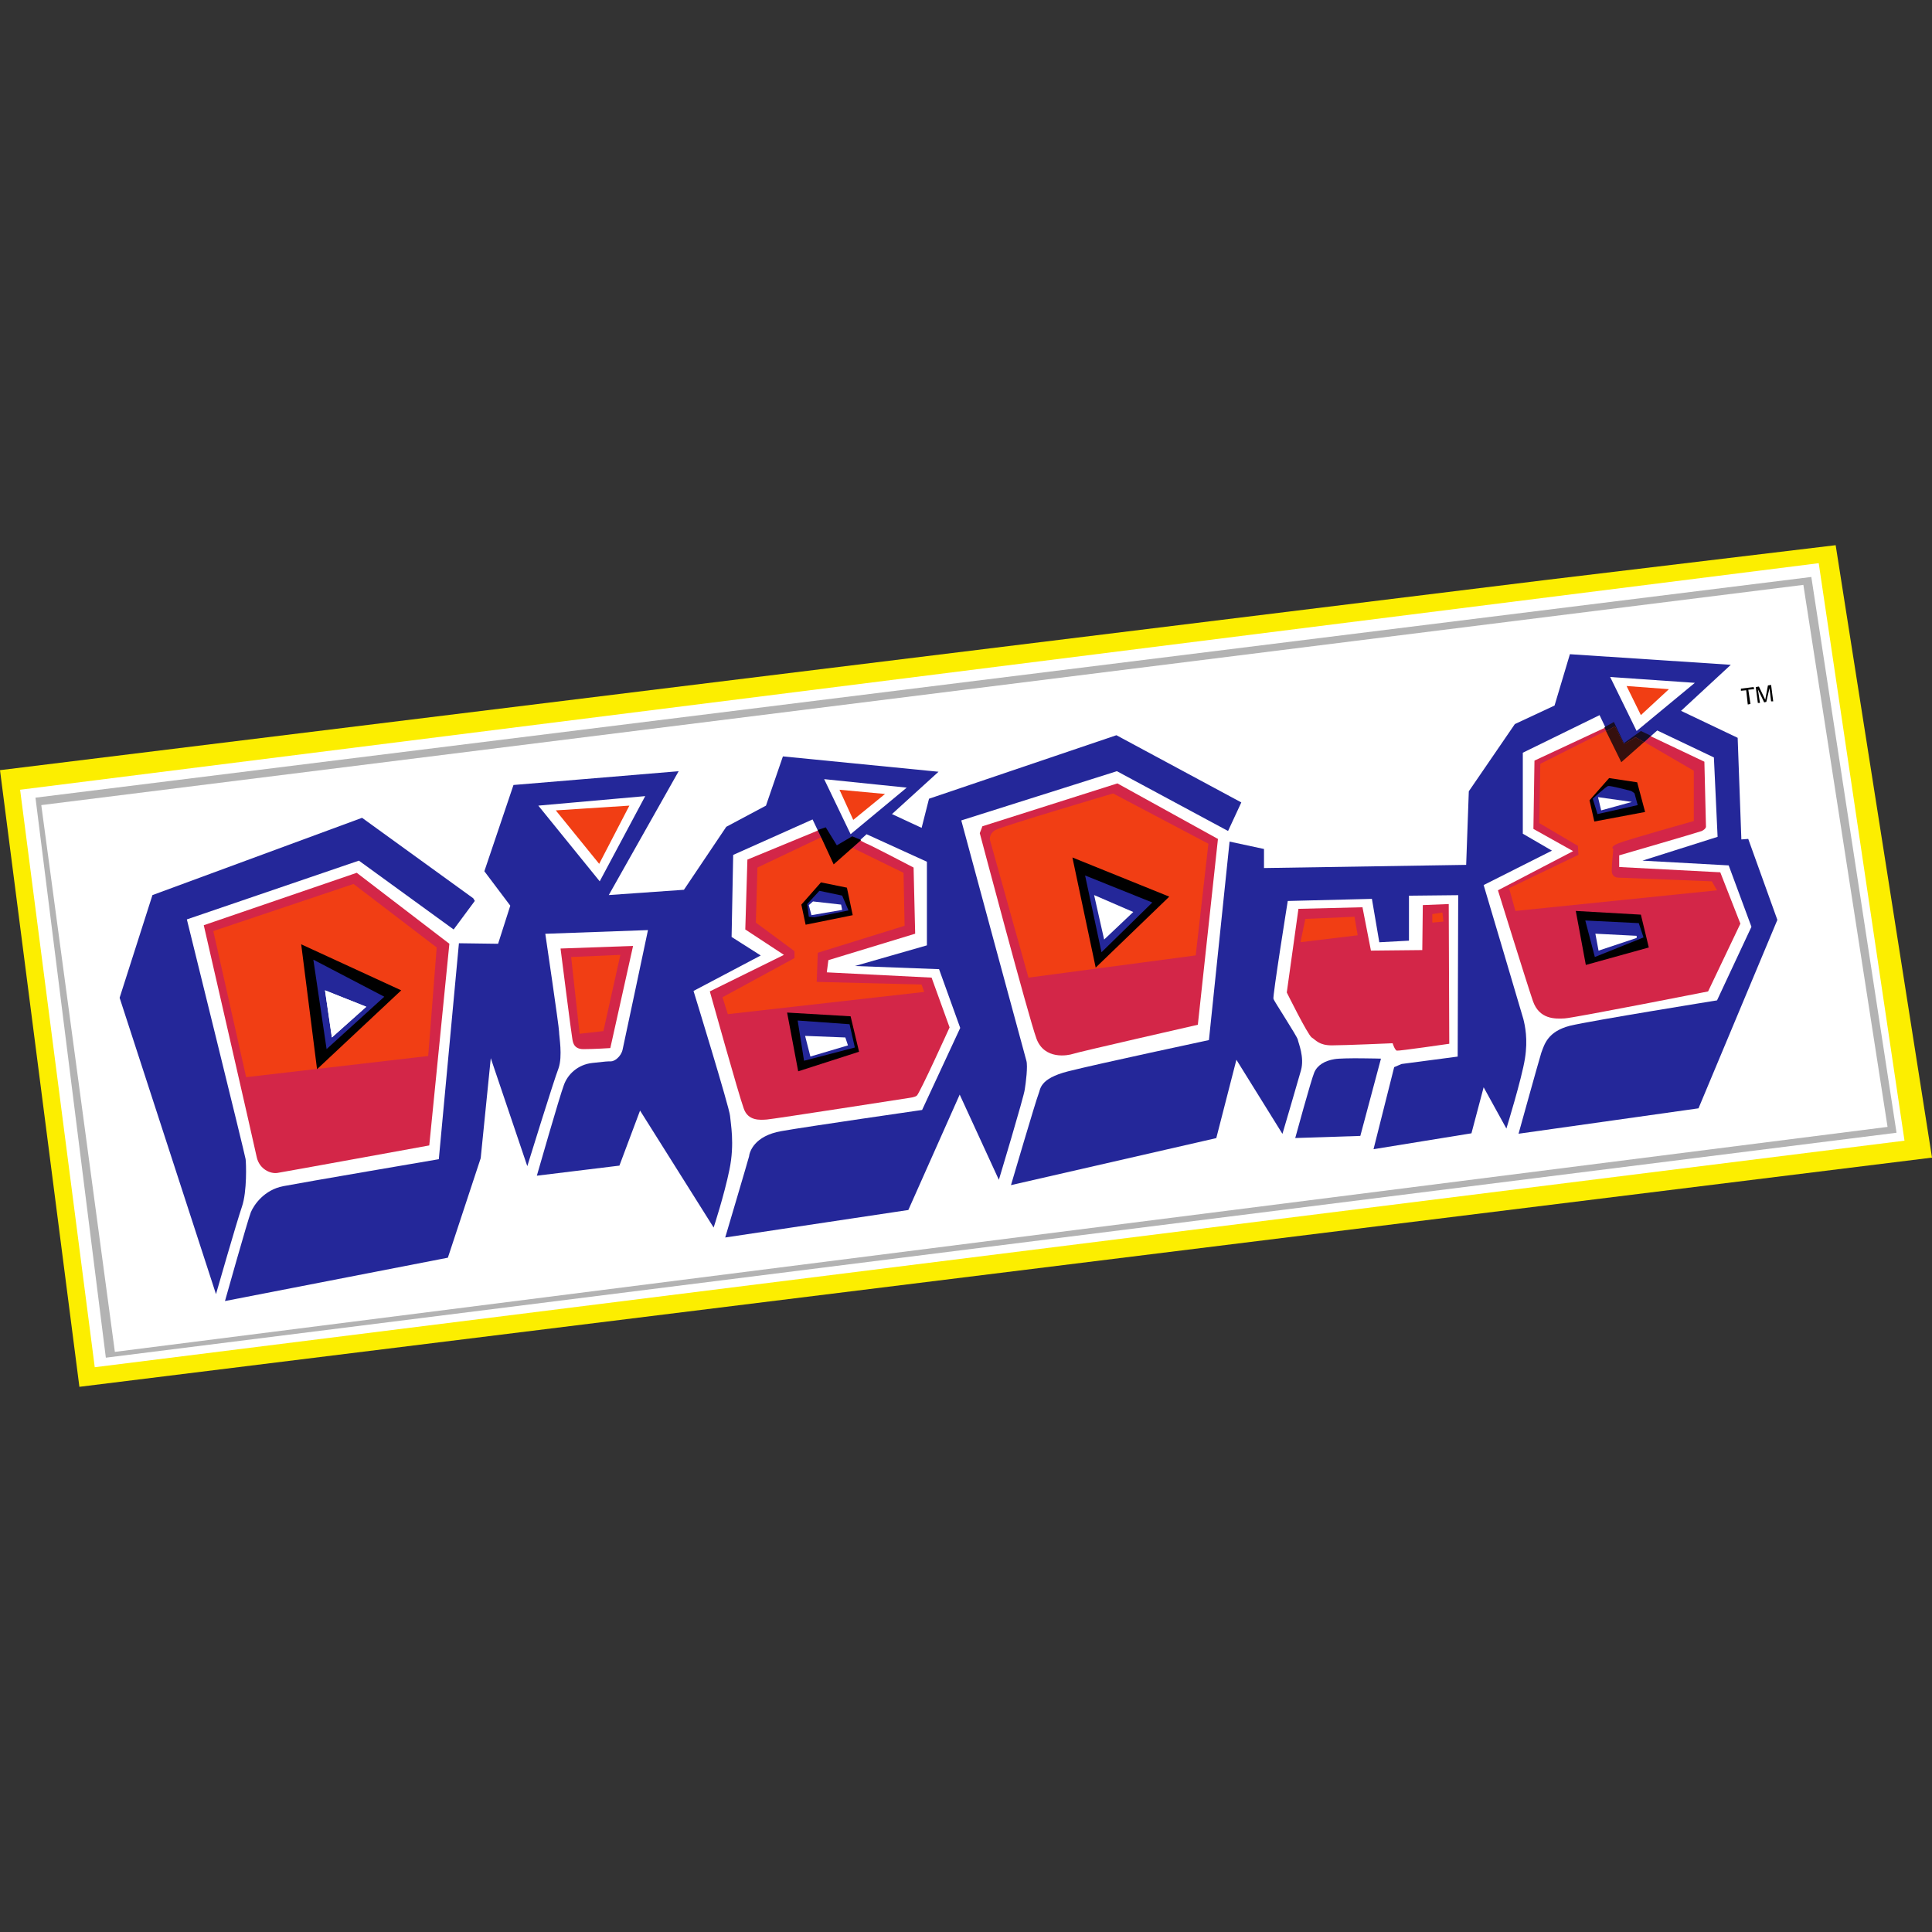 <?xml version="1.0" encoding="utf-8"?>
<!-- Generator: Adobe Illustrator 24.3.0, SVG Export Plug-In . SVG Version: 6.00 Build 0)  -->
<svg version="1.1" id="Layer_1" xmlns="http://www.w3.org/2000/svg" xmlns:xlink="http://www.w3.org/1999/xlink" x="0px" y="0px"
	 viewBox="0 0 512 512" style="enable-background:new 0 0 512 512;" xml:space="preserve">
<rect x="0" y="0" width="512" height="512" fill="#333333" stroke="none"/>
<style type="text/css">
	.st0{fill:#FCEE00;}
	.st1{fill:#FFFFFF;}
	.st2{fill:#B3B3B3;}
	.st3{fill:#242799;}
	.st4{fill:#D32648;}
	.st5{fill:#F13E14;}
	.st6{fill:#300C16;}
	.st7{fill:#160D22;}
	.st8{fill:#35100E;}
</style>
<g id="XMLID_1_">
	<polyline id="XMLID_3_" class="st0" points="0,204.1 21.04,367.52 512,306.78 486.47,144.48 409.32,153.74 0,204.1 0,204.1 	"/>
	<polyline id="XMLID_4_" class="st1" points="5.33,209.29 25.11,362.33 504.71,302.29 481.98,149.25 5.33,209.29 	"/>
	<polyline id="XMLID_5_" class="st2" points="9.4,211.39 28.05,359.8 502.6,300.19 480.02,152.9 9.4,211.39 	"/>
	<polyline id="XMLID_6_" class="st1" points="477.91,155 10.94,213.36 30.44,358.26 500.22,298.64 477.91,155 	"/>
	<path id="XMLID_8_" class="st3" d="M125.83,238.75l-5.61,7.57l-25.11-18.24l-45.59,15.57c0,0,15.43,62.42,15.57,63.54
		c0.14,0.98,0.42,8.56-0.98,12.62c-1.4,4.07-6.87,23.15-6.87,23.15L31.7,264.42l8.7-27.21l55.55-20.48l29.46,21.32L125.83,238.75
		L125.83,238.75z"/>
	<path id="XMLID_10_" class="st4" d="M242.11,229.91l0.42,17.53l-23,7.01l-0.42,3.23l27.77,1.4l4.77,13.19c0,0-8,17.67-8.7,18.1
		c-0.56,0.42-1.82,0.56-1.82,0.56s-36.05,5.61-37.87,5.75c-1.82,0.14-5.05,0.42-6.17-2.95c-1.26-3.37-8.98-31-8.98-31l19.64-9.68
		l-10.24-6.73l0.56-18.52l20.76-8.56c0,0,2.1,4.77,2.95,4.77c0.7,0,3.65-2.24,4.07-2.24c0.42,0,2.95,1.4,3.51,1.68
		C230.05,223.6,242.11,229.91,242.11,229.91L242.11,229.91z"/>
	<path id="XMLID_11_" class="st4" d="M435.41,194.14l16.27,7.72l0.42,17.25c0,0,0,0.56-1.12,1.12c-1.12,0.42-21.88,6.45-21.88,6.45
		v3.09l26.79,1.4l5.33,13.61l-8.56,17.96c0,0-35.49,7.01-38.01,7.15s-6.73,0.28-8.42-4.63c-1.68-4.91-9.26-29.32-9.26-29.32
		l19.92-10.38l-10.52-5.89l0.28-18.1l21.04-9.82c0,0,1.96,5.33,2.52,5.33C430.92,196.66,435.41,194.14,435.41,194.14"/>
	<path id="XMLID_12_" class="st3" d="M360.5,301.03l-17.25,0.56c0,0,4.21-15.43,5.05-17.39c0.84-1.96,2.81-3.09,5.33-3.51
		c2.38-0.42,12.34-0.14,12.34-0.14L360.5,301.03z"/>
	<path id="XMLID_16_" class="st3" d="M59.62,344.79c0,0,6.03-21.46,6.87-23.57c0.84-1.96,3.51-5.89,8.56-6.87
		c5.05-0.98,41.24-7.15,41.24-7.15l5.33-57.23l10.38,0.14l3.23-10.1l-6.87-9.12l7.72-22.86l43.77-3.65l-18.52,32.82l19.92-1.4
		l11.22-16.69l10.52-5.61l4.49-13.05l41.24,4.07l-12.34,11.22l7.86,3.65l1.96-7.72l49.66-16.83l33.1,17.81l-3.51,7.57l-29.46-15.85
		l-41.24,13.05c0,0,16.83,62.28,17.25,63.68c0.42,1.4-0.14,5.89-0.42,7.57c-0.14,1.68-6.87,23.99-6.87,23.99l-10.38-22.58
		l-13.61,30.58l-48.53,7.29c0,0,6.03-20.34,6.31-21.46c0.14-1.26,1.4-5.47,8.56-6.73s37.31-5.61,37.31-5.61l10.1-21.74l-5.61-15.57
		l-22.3-0.84l19.08-5.47v-22.16l-15.99-7.29l-8.7,7.86l-5.61-11.78l-21.04,9.4l-0.42,21.74l7.72,4.91l-17.81,9.4
		c0,0,9.54,31,9.68,33.1c0.14,1.96,1.26,7.29-0.14,14.17s-4.21,15.43-4.21,15.43l-19.5-31l-5.47,14.59l-21.88,2.67
		c0,0,6.03-21.04,7.15-23.99c0.98-2.81,3.65-5.47,7.57-5.89c3.79-0.42,3.79-0.42,4.91-0.42c0.98,0,2.67-1.26,3.09-3.09
		c0.42-1.82,6.73-31.7,6.73-31.7l-27.21,0.98c0,0,3.65,24.69,3.65,25.95c0,1.26,0.98,6.45-0.14,9.68
		c-1.26,3.23-8.28,25.95-8.28,25.95l-9.68-28.62l-2.67,26.51l-8.7,26.37L59.62,344.79 M142.66,213.5l16.27,20.06l12.06-22.58
		L142.66,213.5 M218.41,206.48l7.01,14.59l14.87-12.34L218.41,206.48z"/>
	<path id="XMLID_19_" class="st3" d="M267.92,314.07c0,0,6.73-22.86,7.29-24.13c0.56-1.26,0.14-4.07,7.86-6.03
		c7.72-1.96,37.31-8.28,37.31-8.28l5.47-52.6l9.12,1.96v5.05l53.58-0.84l0.7-19.5l12.2-17.81l10.52-4.91l4.07-13.61l42.64,2.81
		l-13.19,12.2l15.01,7.15l0.98,26.93l1.82-0.14l7.72,21.46l-20.9,49.94l-47.69,6.73c0,0,5.33-19.22,6.03-21.46
		c0.84-2.24,1.68-5.61,7.57-7.15c5.89-1.4,39-6.73,39-6.73l9.12-19.5l-6.03-16.27l-22.86-1.26l19.92-6.31l-0.98-21.04l-15.01-7.15
		l-9.4,8.28l-5.89-12.34l-20.34,9.96v21.46l7.72,4.49l-18.1,9.12c0,0,10.1,33.95,10.52,35.49c0.42,1.68,1.26,5.33,0.42,10.52
		c-0.84,5.33-4.91,18.52-4.91,18.52l-6.03-10.94l-3.23,12.2l-25.95,4.21l5.47-21.74l1.96-0.84l14.87-1.96l0.14-42.78l-13.05,0.14
		v11.92l-7.86,0.42l-1.96-11.5l-22.3,0.56c0,0-4.07,25.39-3.79,25.95c0.14,0.56,6.31,9.96,6.45,10.8c0.14,0.84,1.82,4.63,0.84,8.14
		c-0.98,3.51-4.91,16.83-4.91,16.83l-12.2-19.64l-5.33,20.76L267.92,314.07 M426.71,179.41l7.01,14.31l15.43-12.76L426.71,179.41"/>
	<polygon id="XMLID_20_" class="st5" points="442.28,182.64 434.85,189.51 431.06,181.8 	"/>
	<polygon id="XMLID_21_" class="st5" points="234.54,210.41 226.12,217.28 222.47,209.29 	"/>
	<polygon id="XMLID_22_" class="st5" points="166.79,213.5 158.79,228.93 147.29,214.76 	"/>
	<path id="XMLID_23_" class="st4" d="M148.55,251.37c0,0,2.95,23.29,3.09,23.71c0.14,0.42,0,2.95,2.95,2.95
		c2.95,0,7.15-0.28,7.15-0.28l6.03-27.07L148.55,251.37z"/>
	<polygon id="XMLID_24_" class="st5" points="164.4,253.05 151.36,253.62 153.6,273.96 159.91,273.25 	"/>
	<path id="XMLID_25_" class="st4" d="M119.09,250.11l-5.33,53.44c0,0-38.44,7.01-40.26,7.29c-1.82,0.28-4.77-0.98-5.47-4.21
		c-0.7-3.37-14.03-61.44-14.03-61.44l40.54-13.89L119.09,250.11L119.09,250.11z"/>
	<path id="XMLID_26_" class="st4" d="M322.77,222.33l-5.33,49.24c0,0-31.98,7.29-33.1,7.72c-1.26,0.42-7.57,1.68-9.68-4.07
		c-2.1-5.75-15.01-54.43-15.01-54.43l0.7-1.82l35.77-11.36L322.77,222.33z"/>
	<path id="XMLID_27_" class="st4" d="M361.07,240.43l-16.97,0.42l-3.09,22.16c0,0,5.47,11.08,6.59,11.92c1.12,0.7,1.96,2.1,5.33,2.1
		c3.37,0,16.13-0.56,16.13-0.56s0.56,1.82,1.12,1.96c0.42,0.14,13.89-1.82,13.89-1.82l-0.14-37.03l-6.87,0.28l-0.14,11.92
		l-13.61,0.14L361.07,240.43z"/>
	<polygon id="XMLID_28_" class="st5" points="113.48,279.85 65.23,285.46 56.53,246.74 93.7,234.26 115.73,251.09 	"/>
	<polygon id="XMLID_29_" class="st5" points="244.92,262.87 192.88,268.76 191.47,264.28 210.55,253.9 210.55,252.07 200.31,244.5 
		200.73,229.91 217.56,221.91 222.05,225.28 225.7,224.58 239.45,231.31 239.73,245.34 216.72,252.49 216.44,260.21 244.22,260.91 	
		"/>
	<path id="XMLID_30_" class="st5" d="M316.88,253.19l-44.33,5.89l-10.24-36.61c0,0-0.14-1.68,1.54-2.52
		c1.68-0.98,31.14-9.68,31.14-9.68l25.25,13.33L316.88,253.19z"/>
	<polygon id="XMLID_31_" class="st5" points="382.53,244.22 379.58,244.5 379.58,242.25 382.25,241.83 	"/>
	<polygon id="XMLID_32_" class="st5" points="359.8,247.86 344.65,249.69 345.92,243.52 358.96,242.95 	"/>
	<path id="XMLID_33_" class="st5" d="M427.98,192.46l-19.78,9.96l-0.28,15.71l10.24,6.03l0.14,2.38l-18.38,8.84l1.68,6.03
		l53.44-5.47l-1.4-2.38l-24.83-0.98c0,0-1.68,0-1.68-1.82c0-1.82,0.42-5.75,0.42-5.75s-1.12-0.56,1.4-1.54
		c2.38-0.98,19.92-5.89,19.92-5.89v-13.33l-15.43-8.98l-3.09,1.96L427.98,192.46"/>
	<polygon id="XMLID_34_" points="106.33,262.45 84.02,283.35 79.82,250.25 	"/>
	<polygon id="XMLID_35_" points="208.59,268.34 211.53,283.91 227.66,278.72 225.42,269.33 	"/>
	<polygon id="XMLID_36_" points="225.98,242.53 213.5,245.06 212.37,239.73 217.56,233.84 224.44,235.24 	"/>
	<polygon id="XMLID_37_" points="228.23,222.61 220.93,229.07 216.72,219.95 218.83,219.25 221.77,224.02 225.84,221.63 	"/>
	<polygon id="XMLID_38_" points="284.2,227.24 290.37,256.42 309.87,237.62 	"/>
	<polygon id="XMLID_39_" points="417.6,241.41 420.26,255.72 436.95,251.09 434.85,242.39 	"/>
	<polygon id="XMLID_40_" points="435.97,215.18 422.51,217.71 421.24,212.09 426.43,206.2 433.87,207.32 	"/>
	<polygon id="XMLID_41_" class="st3" points="101.84,264.14 86.55,278.02 83.04,254.32 	"/>
	<polygon id="XMLID_42_" class="st3" points="225.14,271.43 211.39,270.45 213.08,281.11 226.54,277.6 	"/>
	<polygon id="XMLID_43_" class="st3" points="224.86,241.27 215.88,243.09 214.34,242.95 213.92,239.59 217.14,236.08 
		223.18,237.34 	"/>
	<polygon id="XMLID_44_" class="st3" points="305.38,239.17 291.91,252.35 287.56,232.01 	"/>
	<polygon id="XMLID_45_" class="st3" points="434.29,244.64 435.55,248.43 422.65,253.62 420.12,243.94 	"/>
	<path id="XMLID_46_" class="st3" d="M434.01,213.36l-10.66,2.38l-1.26-4.07c0,0,3.51-3.23,4.07-3.37c0.56-0.14,5.33,1.12,5.89,1.26
		c0.56,0.14,1.12,0.7,1.12,0.7L434.01,213.36z"/>
	<polygon id="XMLID_47_" class="st1" points="97.07,266.8 87.95,274.94 86.13,262.45 	"/>
	<polygon id="XMLID_48_" class="st1" points="224.72,277.04 214.76,279.99 213.36,274.52 224.02,274.94 	"/>
	<polygon id="XMLID_49_" class="st1" points="223.18,241.13 215.04,242.53 214.34,239.87 215.46,238.89 222.9,239.73 	"/>
	<polygon id="XMLID_50_" class="st1" points="300.33,241.69 292.61,248.99 289.95,237.2 	"/>
	<polygon id="XMLID_51_" class="st1" points="423.63,251.93 422.79,247.44 433.73,248 433.73,248.57 	"/>
	<polygon id="XMLID_52_" class="st1" points="432.46,212.52 424.33,214.76 423.49,211.25 	"/>
	<polyline id="XMLID_53_" class="st6" points="425.17,192.74 425.17,192.74 425.59,193.72 425.73,193.72 425.17,192.74 	"/>
	<polyline id="XMLID_54_" class="st7" points="427.7,191.33 425.17,192.74 425.73,193.72 427.98,192.46 430.36,197.23 433.45,195.4 
		435.69,196.66 437.51,194.98 434.85,193.72 430.36,196.94 427.7,191.33 	"/>
	<polyline id="XMLID_55_" class="st8" points="427.98,192.46 425.73,193.72 425.59,193.72 429.66,201.99 435.69,196.66 
		433.45,195.4 430.36,197.23 427.98,192.46 	"/>
	<polygon id="XMLID_56_" points="464.73,182.08 464.87,182.64 463.32,182.78 463.89,186.56 463.18,186.7 462.76,182.92 
		461.36,183.06 461.36,182.5 	"/>
	<polygon id="XMLID_57_" points="465.29,182.08 466.13,181.94 467.81,185.44 468.52,181.65 469.36,181.51 469.92,185.86 
		469.36,185.86 468.94,182.36 468.09,186 467.53,186.14 465.85,182.64 466.41,186.28 465.85,186.28 	"/>
	<polygon id="XMLID_58_" class="st1" points="97.07,266.8 87.95,274.94 86.13,262.45 	"/>
</g>
</svg>

